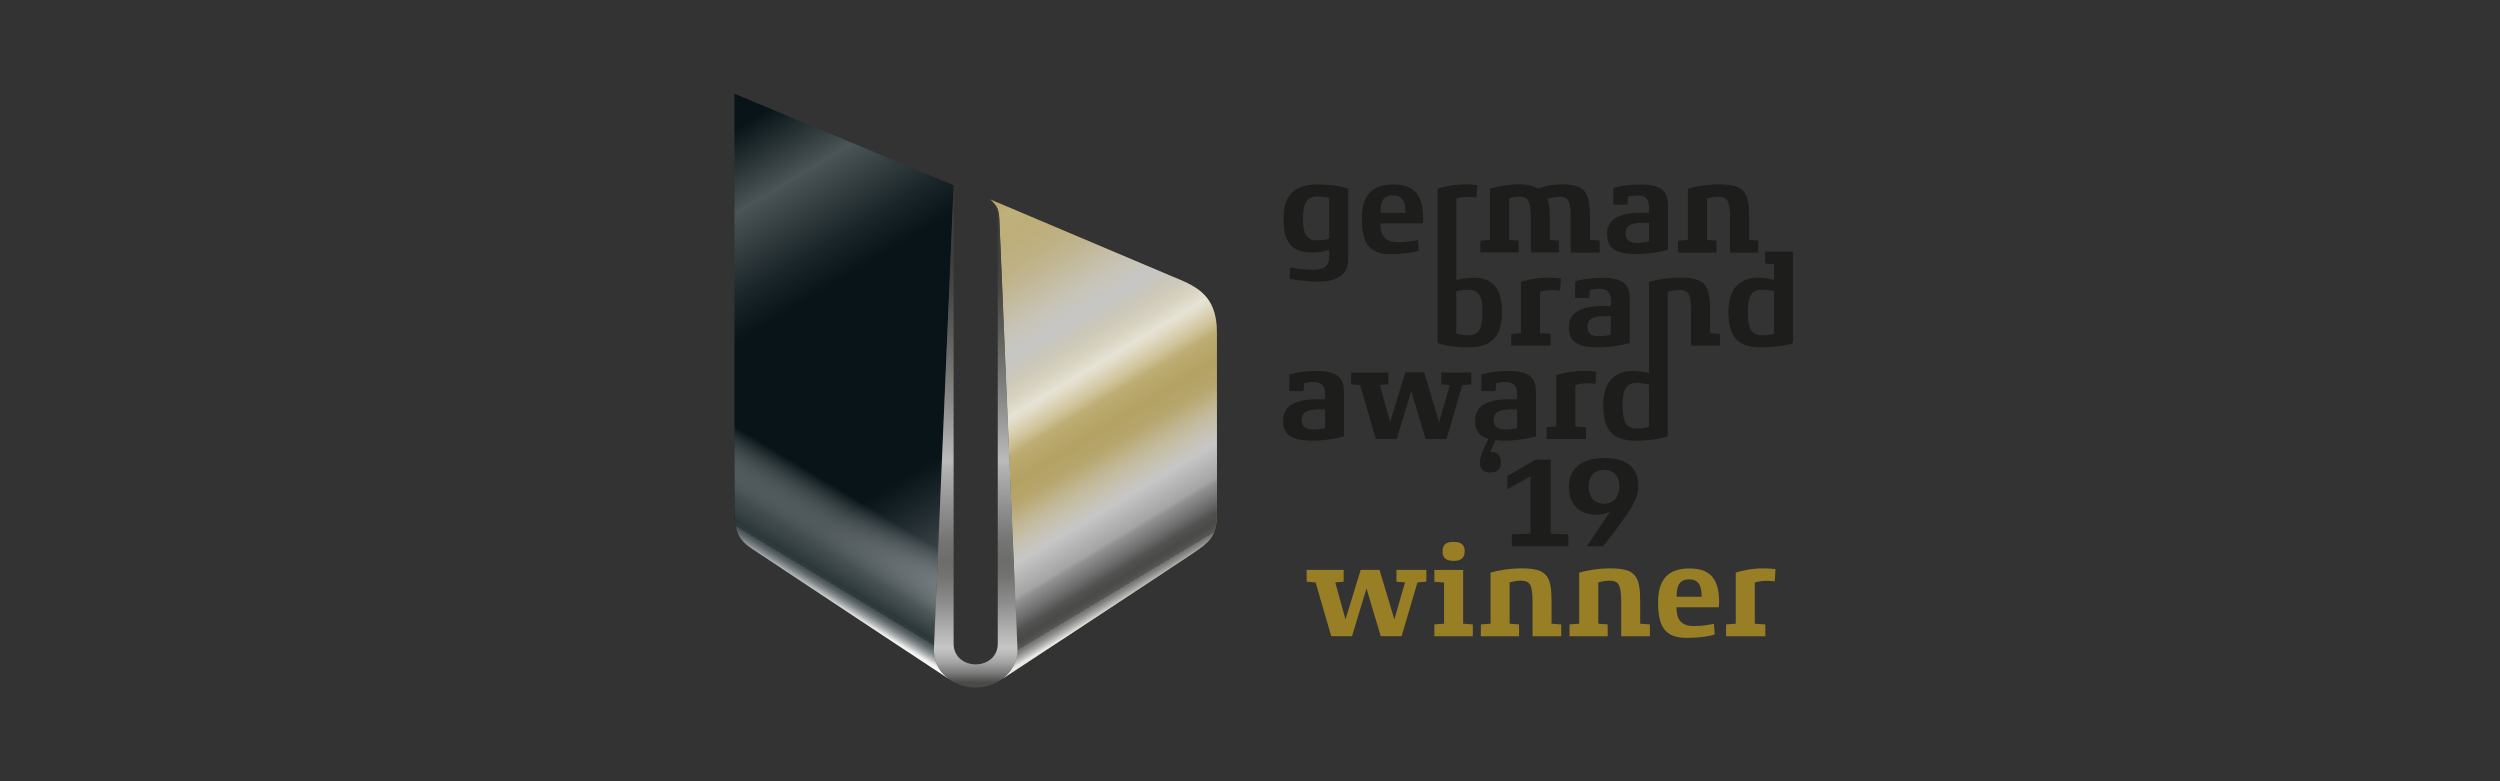 <?xml version="1.0" encoding="UTF-8"?>
<svg xmlns="http://www.w3.org/2000/svg" xmlns:xlink="http://www.w3.org/1999/xlink" viewBox="0 0 400 125">
  <rect x="0" y="0" width="400" height="125" fill="#333333" stroke="none"/>
  <defs>
    <style>
      .cls-1 {
        fill: url(#linear-gradient);
      }

      .cls-2 {
        fill: none;
        isolation: isolate;
      }

      .cls-3 {
        fill: #987e25;
      }

      .cls-4 {
        fill: #1d1d1b;
      }

      .cls-5 {
        fill: url(#linear-gradient-4);
      }

      .cls-5, .cls-6 {
        mix-blend-mode: multiply;
      }

      .cls-6 {
        fill: url(#linear-gradient-3);
      }

      .cls-7 {
        fill: url(#linear-gradient-2);
      }

      .cls-8 {
        fill: url(#linear-gradient-5);
      }
    </style>
    <linearGradient id="linear-gradient" x1="151.52" y1="36.09" x2="185.88" y2="93.29" gradientUnits="userSpaceOnUse">
      <stop offset=".05" stop-color="#b7a566"/>
      <stop offset=".11" stop-color="#a79146"/>
      <stop offset=".17" stop-color="#9c832d"/>
      <stop offset=".2" stop-color="#987e25"/>
      <stop offset=".26" stop-color="#997f28"/>
      <stop offset=".31" stop-color="#9e8532"/>
      <stop offset=".35" stop-color="#a59043"/>
      <stop offset=".38" stop-color="#ac9850"/>
      <stop offset=".47" stop-color="#e5dfc8"/>
      <stop offset=".5" stop-color="#d4c9a4"/>
      <stop offset=".56" stop-color="#baa96d"/>
      <stop offset=".61" stop-color="#a79146"/>
      <stop offset=".65" stop-color="#9c832d"/>
      <stop offset=".68" stop-color="#987e25"/>
      <stop offset=".75" stop-color="#987e25"/>
      <stop offset=".8" stop-color="#a69043"/>
      <stop offset=".83" stop-color="#af9b56"/>
      <stop offset=".9" stop-color="#987e25"/>
    </linearGradient>
    <linearGradient id="linear-gradient-2" x1="111.82" y1="18.42" x2="162.27" y2="102.39" gradientUnits="userSpaceOnUse">
      <stop offset=".05" stop-color="#081418"/>
      <stop offset=".17" stop-color="#4c5557"/>
      <stop offset=".17" stop-color="#4a5355"/>
      <stop offset=".29" stop-color="#1a2529"/>
      <stop offset=".35" stop-color="#081418"/>
      <stop offset=".68" stop-color="#081418"/>
      <stop offset=".73" stop-color="#1a2529"/>
      <stop offset=".85" stop-color="#4a5256"/>
      <stop offset=".9" stop-color="#5e6669"/>
      <stop offset=".96" stop-color="#081418"/>
    </linearGradient>
    <linearGradient id="linear-gradient-3" x1="151.52" y1="36.09" x2="185.88" y2="93.29" gradientUnits="userSpaceOnUse">
      <stop offset="0" stop-color="#fff" stop-opacity="0"/>
      <stop offset=".35" stop-color="#c6c6c6"/>
      <stop offset=".55" stop-color="#fff" stop-opacity="0"/>
      <stop offset=".57" stop-color="#fcfcfc" stop-opacity=".05"/>
      <stop offset=".61" stop-color="#f5f5f5" stop-opacity=".17"/>
      <stop offset=".66" stop-color="#e9e9e9" stop-opacity=".37"/>
      <stop offset=".71" stop-color="#dadada" stop-opacity=".65"/>
      <stop offset=".78" stop-color="#c6c6c6"/>
      <stop offset=".85" stop-color="#a5a4a4"/>
      <stop offset=".86" stop-color="#929191"/>
      <stop offset=".9" stop-color="#6b6a6a"/>
      <stop offset=".92" stop-color="#525251"/>
      <stop offset=".94" stop-color="#4a4a49"/>
      <stop offset=".95" stop-color="#4e4e4d"/>
      <stop offset=".96" stop-color="#5a5a59"/>
      <stop offset=".96" stop-color="#6f6f6e"/>
      <stop offset=".97" stop-color="#8c8c8b"/>
      <stop offset=".98" stop-color="#b1b1b0"/>
      <stop offset=".99" stop-color="#dedede"/>
      <stop offset=".99" stop-color="#e8e8e8"/>
    </linearGradient>
    <linearGradient id="linear-gradient-4" x1="118.56" y1="88.66" x2="153.64" y2="30.27" gradientUnits="userSpaceOnUse">
      <stop offset="0" stop-color="#fff"/>
      <stop offset=".01" stop-color="#efeff0"/>
      <stop offset=".02" stop-color="#b4b8b9"/>
      <stop offset=".03" stop-color="#848a8c"/>
      <stop offset=".04" stop-color="#5e6669"/>
      <stop offset=".05" stop-color="#434d4f"/>
      <stop offset=".05" stop-color="#323d40"/>
      <stop offset=".06" stop-color="#2d383b"/>
      <stop offset=".11" stop-color="#4c5658" stop-opacity=".85"/>
      <stop offset=".18" stop-color="#a3a7a9" stop-opacity=".44"/>
      <stop offset=".25" stop-color="#fff" stop-opacity="0"/>
    </linearGradient>
    <linearGradient id="linear-gradient-5" x1="156.11" y1="29.64" x2="156.11" y2="110" gradientUnits="userSpaceOnUse">
      <stop offset=".15" stop-color="#3f3f3d"/>
      <stop offset=".21" stop-color="#474745"/>
      <stop offset=".3" stop-color="#5f5f5e"/>
      <stop offset=".42" stop-color="#868685"/>
      <stop offset=".55" stop-color="#bbb"/>
      <stop offset=".56" stop-color="#b3b3b3"/>
      <stop offset=".65" stop-color="#8c8c8c"/>
      <stop offset=".71" stop-color="#747473"/>
      <stop offset=".75" stop-color="#6c6c6b"/>
      <stop offset=".78" stop-color="#747473"/>
      <stop offset=".83" stop-color="#8c8c8c"/>
      <stop offset=".89" stop-color="#b3b3b3"/>
      <stop offset=".92" stop-color="#c6c6c6"/>
      <stop offset=".93" stop-color="#bdbdbd"/>
      <stop offset=".95" stop-color="#a4a4a4"/>
      <stop offset=".97" stop-color="#7d7d7d"/>
      <stop offset=".99" stop-color="#4a4a49"/>
    </linearGradient>
  </defs>
  <g class="cls-2">
    <g id="logos">
      <g>
        <path class="cls-1" d="m158.46,31.92c1.15,1.03,1.35,1.79,1.42,3.14.02.53,2.86,68.33,2.86,68.33v.33c.15,1.94-.89,3.68-2.13,4.7-.08.07-.14.13-.23.2,0,0,28.56-18.77,30.62-20.19,2.22-1.54,3.71-2.45,3.71-6.16v-29.1c0-6.28-3.71-7.49-7.42-9.04l-28.82-12.21Z"/>
        <path class="cls-7" d="m149.46,103.68v-.31s3.09-72.39,3.09-72.39l.04-1.34-35.07-14.64v67.27c0,3.7,1.48,4.72,3.71,6.15.75.48,30.61,20.24,30.61,20.24-.04-.03-.1-.09-.14-.12-1.41-1.12-2.37-2.83-2.24-4.85Z"/>
        <path class="cls-6" d="m158.46,31.92c1.15,1.03,1.35,1.79,1.42,3.14.02.53,2.86,68.33,2.86,68.33v.33c.15,1.94-.89,3.68-2.13,4.7-.08.07-.14.13-.23.2,0,0,28.56-18.77,30.62-20.19,2.22-1.54,3.71-2.45,3.71-6.16v-29.1c0-6.28-3.71-7.49-7.42-9.04l-28.82-12.21Z"/>
        <path class="cls-5" d="m149.46,103.68v-.31s3.09-72.39,3.09-72.39l.04-1.34-35.07-14.64v67.27c0,3.7,1.48,4.72,3.71,6.15.75.48,30.61,20.24,30.61,20.24-.04-.03-.1-.09-.14-.12-1.41-1.12-2.37-2.83-2.24-4.85Z"/>
        <path class="cls-8" d="m162.79,103.69l-2.89-68.63c-.04-1.54-.51-2.16-.87-2.57h0c.22.26.61.85.61,2.57v67.97c0,1.95-1.58,3.27-3.53,3.27s-3.53-1.32-3.53-3.27V29.64l-3.15,74.05c-.2,3.68,2.99,6.31,6.68,6.31s6.9-2.78,6.68-6.31Z"/>
        <g>
          <path class="cls-4" d="m238.44,75.61c-1.19,0-1.66-.62-1.66-1.62,0-1.06.79-2.62,1.77-4.6h1.21l-1.31,2.91c1.23,0,1.69.62,1.69,1.68,0,1-.5,1.62-1.69,1.62Z"/>
          <path class="cls-4" d="m215.71,41.61c0,2.6-2.29,3.45-4.6,3.45s-4.2-.33-4.79-.48l.13-1.81c.58.13,2.27.4,3.56.4,1.71,0,2.68-.52,2.66-2.12v-1.06c-.44.17-1.56.42-2.66.42-3.56,0-4.64-1.85-4.64-5.45s1.6-5.45,5.49-5.45c2.02,0,3.83.31,4.85.67v11.45Zm-3.04-9.93c-.4-.12-1.19-.25-2-.25-1.85,0-2.2,1.77-2.2,3.52s.25,3.52,2.2,3.52c.81,0,1.62-.12,2-.27v-6.51Z"/>
          <path class="cls-4" d="m227.66,35.74h-6.8c0,1.64.44,3.02,2.83,3.02,1.29,0,2.83-.27,3.18-.37l.12,1.73c-.67.23-2.21.54-4.54.54-3.56,0-4.56-1.98-4.56-5.7,0-3.5,1.46-5.45,5.04-5.45s4.77,1.96,4.77,5.45c0,.1-.02.69-.04.79Zm-2.77-1.69c-.02-1.41-.23-2.79-2.02-2.79s-2,1.41-2,2.79h4.02Z"/>
          <path class="cls-4" d="m255.94,40.4h-4.62v-5.45c0-2.83-.38-3.47-1.89-3.47-.75,0-1.62.25-1.85.37.21.44.39,1.44.39,3.1v3.43l1.46.12v1.89h-4.49v-5.45c0-2.83-.46-3.47-1.89-3.47-.56,0-1.17.12-1.58.25v6.66l1.5.12v1.89h-6.12v-1.89l1.56-.12v-8.2c1.08-.33,2.89-.69,4.83-.69,1.19,0,2.31.29,2.83.69.58-.27,2.21-.69,3.62-.69,4.06,0,4.7,1.27,4.7,5.45v3.43l1.56.12v1.89Z"/>
          <path class="cls-4" d="m266.87,39.96c-1.17.33-3.02.69-5.06.69-3.56,0-4.68-1.06-4.68-3.25,0-1.85,1.27-3.37,5.37-3.37h1.35v-.85c0-1.14-.44-1.91-1.75-1.91-.65,0-1.37.12-1.6.19l-.12,1.27h-2.27l.04-2.66c.5-.15,2.08-.56,4.29-.56,3.31,0,4.43,1,4.43,3.37v7.09Zm-3.02-4.31h-.94c-2.37,0-2.81.77-2.81,1.66s.38,1.56,1.89,1.56c.62,0,1.37-.12,1.85-.25v-2.98Z"/>
          <path class="cls-4" d="m249.62,46.5c-.23-.04-.87-.08-1.44-.08-.77,0-1.5.19-1.77.27v6.62l1.69.12v1.89h-6.31v-1.89l1.56-.12v-8.2c.79-.29,2.58-.69,4.33-.69,1,0,1.81.08,2.06.12l-.12,1.96Z"/>
          <path class="cls-4" d="m260.76,54.89c-1.17.33-3.02.69-5.06.69-3.56,0-4.68-1.06-4.68-3.25,0-1.85,1.27-3.37,5.37-3.37h1.35v-.85c0-1.14-.44-1.91-1.75-1.91-.64,0-1.37.12-1.6.19l-.12,1.27h-2.27l.04-2.66c.5-.15,2.08-.56,4.29-.56,3.31,0,4.43,1,4.43,3.37v7.09Zm-3.02-4.31h-.94c-2.37,0-2.81.77-2.81,1.66s.37,1.56,1.89,1.56c.62,0,1.37-.12,1.85-.25v-2.98Z"/>
          <path class="cls-4" d="m215.04,69.81c-1.17.33-3.02.69-5.06.69-3.56,0-4.68-1.06-4.68-3.25,0-1.85,1.27-3.37,5.37-3.37h1.35v-.85c0-1.14-.44-1.91-1.75-1.91-.65,0-1.37.12-1.6.19l-.13,1.27h-2.27l.04-2.66c.5-.15,2.08-.56,4.29-.56,3.31,0,4.43,1,4.43,3.37v7.09Zm-3.02-4.31h-.94c-2.37,0-2.81.77-2.81,1.66s.38,1.56,1.89,1.56c.62,0,1.37-.12,1.85-.25v-2.98Z"/>
          <path class="cls-4" d="m235.42,61.49l-1.44.12-2.54,8.64h-3.35l-2.29-7.66-2.33,7.66h-3.33l-2.52-8.64-1.44-.12v-1.89h5.95v1.89l-1.35.12,1.64,5.93,2.43-7.95h3.02l2.39,7.95,1.71-5.93-1.37-.12v-1.89h4.81v1.89Z"/>
          <path class="cls-4" d="m245.76,69.81c-1.17.33-3.02.69-5.06.69-3.56,0-4.68-1.06-4.68-3.25,0-1.85,1.27-3.37,5.37-3.37h1.35v-.85c0-1.14-.44-1.91-1.75-1.91-.65,0-1.37.12-1.6.19l-.12,1.27h-2.27l.04-2.66c.5-.15,2.08-.56,4.29-.56,3.31,0,4.43,1,4.43,3.37v7.09Zm-3.02-4.31h-.94c-2.37,0-2.81.77-2.81,1.66s.38,1.56,1.89,1.56c.62,0,1.37-.12,1.85-.25v-2.98Z"/>
          <path class="cls-4" d="m255.27,61.42c-.23-.04-.87-.08-1.44-.08-.77,0-1.5.19-1.77.27v6.62l1.69.12v1.89h-6.3v-1.89l1.56-.12v-8.2c.79-.29,2.58-.69,4.33-.69,1,0,1.81.08,2.06.13l-.12,1.96Z"/>
          <path class="cls-4" d="m235.69,44.42c-1.14,0-2.14.23-2.68.4v-13.05c.27-.08,1.02-.27,1.79-.27.56,0,1.21.04,1.44.08l.12-1.96c-.25-.04-1.06-.12-2.06-.12-1.75,0-3.49.4-4.28.69v24.7c1,.37,2.72.69,4.8.69,4.02,0,5.49-1.87,5.49-5.7,0-3.62-1.35-5.45-4.62-5.45Zm-.69,9.22c-.83,0-1.64-.12-2-.27v-6.74c.33-.12,1.08-.27,2-.27,2,0,2.18,1.73,2.18,3.52,0,1.94-.15,3.77-2.18,3.77Z"/>
          <path class="cls-4" d="m273.62,53.3v-3.43c0-4.18-.65-5.45-4.83-5.45-1.98,0-3.85.35-4.95.69v14.61c-.58-.19-1.6-.37-2.51-.37-3.08,0-4.81,1.83-4.81,5.45s1.17,5.7,5.12,5.7c2.25,0,4.15-.29,5.19-.69v-23.14c.46-.13,1.17-.27,1.78-.27,1.58,0,1.96.65,1.96,3.47v5.45h4.62v-1.89l-1.56-.12Zm-9.78,14.99c-.33.15-1.2.27-2.01.27-2.02,0-2.21-1.85-2.21-3.77,0-1.77.23-3.52,2.21-3.52.83,0,1.62.13,2,.27l.02,6.74Z"/>
          <path class="cls-4" d="m281.31,40.4v-1.9l-1.45-.12v-3.43c0-4.18-.65-5.45-4.83-5.45-1.98,0-3.87.35-4.97.69v8.2l-1.56.12v1.89h6.14v-1.89l-1.52-.12v-6.64c.46-.12,1.12-.27,1.73-.27,1.58,0,1.96.65,1.96,3.47v5.45h4.51Z"/>
          <path class="cls-4" d="m282.41,40.26v1.9l1.45.12v2.52c-.58-.19-1.58-.37-2.5-.37-3.08,0-4.81,1.83-4.81,5.45s1.16,5.7,5.12,5.7c2.25,0,4.18-.29,5.22-.69v-14.63h-4.49Zm1.45,13.11c-.33.15-1.19.27-2,.27-2.02,0-2.21-1.85-2.21-3.77,0-1.77.23-3.52,2.21-3.52.83,0,1.62.12,2,.27v6.74Z"/>
          <g>
            <path class="cls-4" d="m250.93,87.41h-9.04v-1.91l2.99-.12v-9.19l-3.7,2.1v-2.12l4.57-2.64h2.37v11.85l2.81.12v1.91Z"/>
            <path class="cls-4" d="m256.47,87.41h-2.58l3.76-5.61c-.31.25-1.27.56-2.14.56-3.04,0-4.49-1.81-4.49-4.55s1.97-4.53,5.68-4.53,5.43,1.64,5.43,4.53c0,2.31-1.6,4.39-5.65,9.6Zm.17-12.22c-1.93,0-2.45,1.46-2.45,2.62,0,1.29.54,2.77,2.45,2.77s2.45-1.52,2.45-2.81c0-1.16-.54-2.58-2.45-2.58Z"/>
          </g>
          <g>
            <path class="cls-3" d="m228.22,93.07l-1.43.12-2.53,8.6h-3.34l-2.28-7.63-2.32,7.63h-3.32l-2.51-8.6-1.43-.12v-1.89h5.93v1.89l-1.35.12,1.64,5.91,2.43-7.92h3.01l2.38,7.92,1.7-5.91-1.37-.12v-1.89h4.79v1.89Z"/>
            <path class="cls-3" d="m235.66,101.8h-6.16v-1.89l1.55-.12v-6.59l-1.55-.12v-1.89h4.6v8.6l1.55.12v1.89Zm-3.09-12.06c-1.33,0-1.76-.56-1.76-1.55s.5-1.49,1.78-1.49,1.76.54,1.76,1.49-.46,1.55-1.78,1.55Z"/>
            <path class="cls-3" d="m249.81,101.8h-4.6v-5.43c0-2.82-.37-3.46-1.95-3.46-.6,0-1.26.15-1.72.27v6.61l1.51.12v1.89h-6.11v-1.89l1.55-.12v-8.17c1.1-.33,2.98-.68,4.95-.68,4.17,0,4.81,1.26,4.81,5.43v3.42l1.55.12v1.89Z"/>
            <path class="cls-3" d="m263.99,101.8h-4.6v-5.43c0-2.82-.37-3.46-1.95-3.46-.6,0-1.26.15-1.72.27v6.61l1.51.12v1.89h-6.11v-1.89l1.55-.12v-8.17c1.1-.33,2.98-.68,4.95-.68,4.17,0,4.81,1.26,4.81,5.43v3.42l1.55.12v1.89Z"/>
            <path class="cls-3" d="m275.02,97.16h-6.78c0,1.64.44,3.01,2.82,3.01,1.29,0,2.82-.27,3.17-.37l.12,1.72c-.66.23-2.2.54-4.52.54-3.54,0-4.54-1.97-4.54-5.68,0-3.48,1.45-5.43,5.02-5.43s4.75,1.95,4.75,5.43c0,.1-.02.68-.04.79Zm-2.76-1.68c-.02-1.41-.23-2.78-2.01-2.78s-1.99,1.41-1.99,2.78h4Z"/>
            <path class="cls-3" d="m283.96,93.01c-.23-.04-.87-.08-1.43-.08-.77,0-1.49.19-1.76.27v6.59l1.68.12v1.89h-6.28v-1.89l1.55-.12v-8.17c.79-.29,2.57-.68,4.31-.68,1,0,1.8.08,2.05.12l-.12,1.95Z"/>
          </g>
        </g>
      </g>
    </g>
  </g>
</svg>